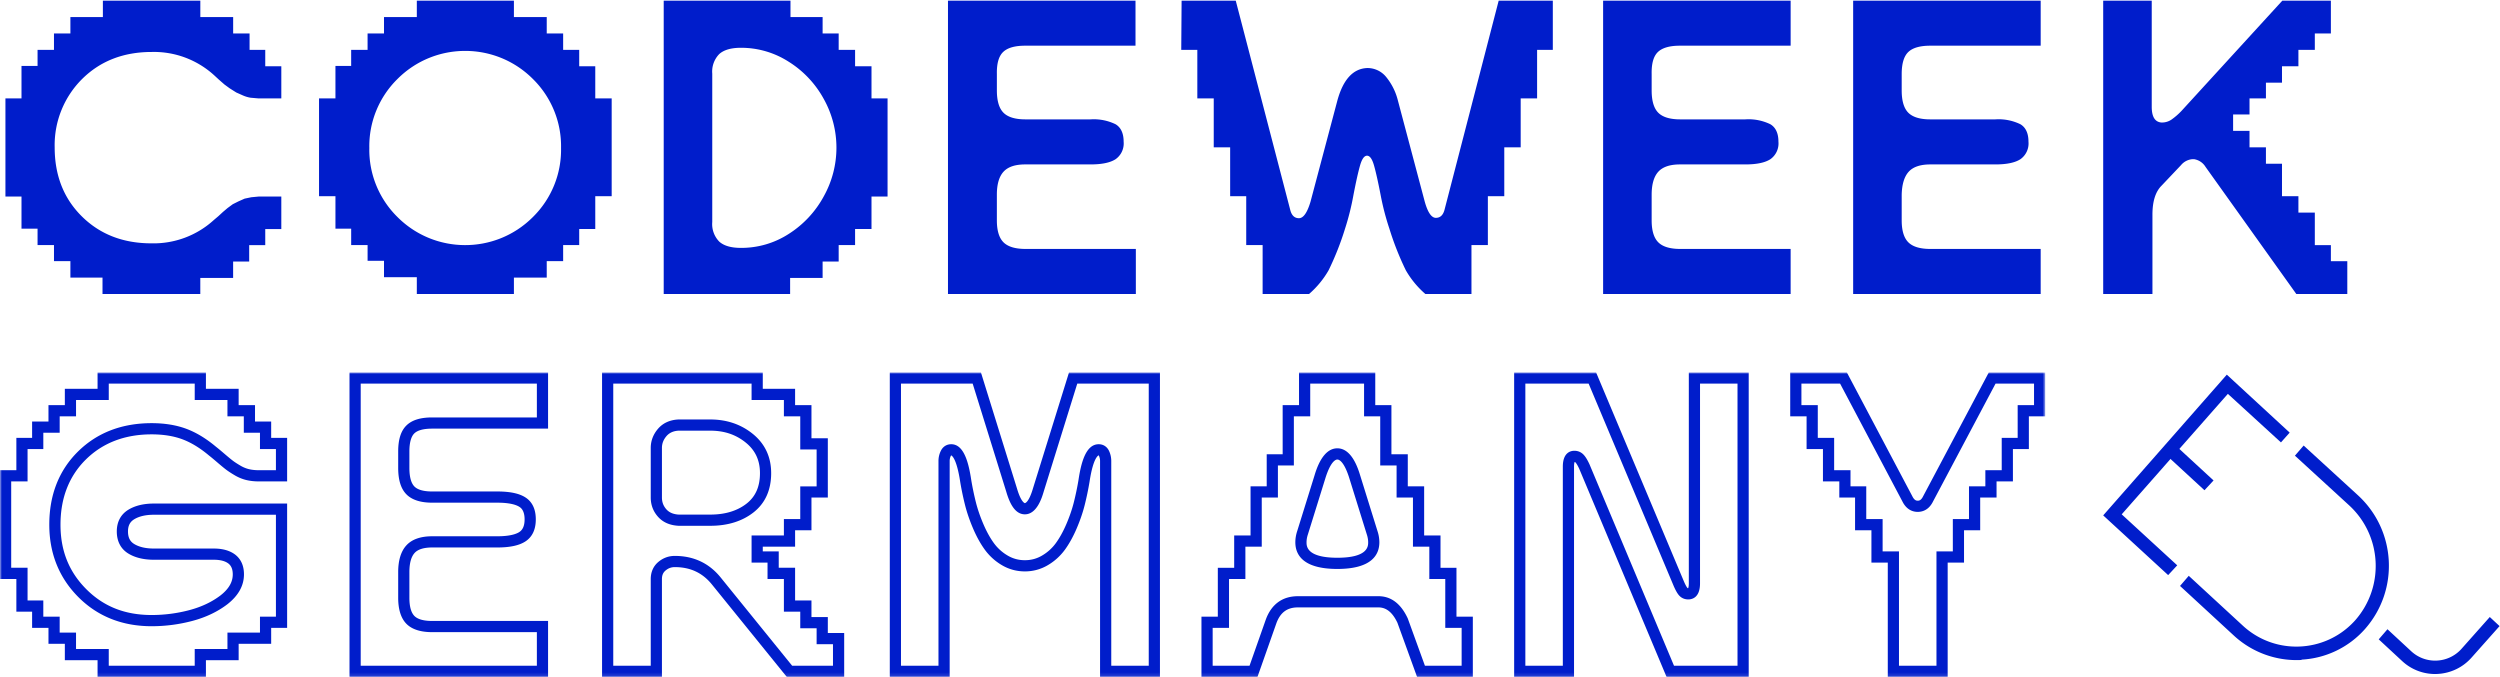 <?xml version="1.0" encoding="UTF-8"?>
<svg xmlns="http://www.w3.org/2000/svg" xmlns:xlink="http://www.w3.org/1999/xlink" width="746" height="202" viewBox="0 0 746 202">
  <defs>
    <path id="a" d="M0 0h610.237v90.866H0z"></path>
  </defs>
  <g fill="none" fill-rule="evenodd">
    <g transform="translate(.06 111.134)">
      <mask id="b" fill="#fff">
        <use xlink:href="#a"></use>
      </mask>
      <path fill="#001DCB" d="M32.395 87.525h25.65V82.52h9.766v-4.883h9.705v-4.761h4.76v-30.41H45.861c-2.44 0-4.424.461-5.899 1.369-1.248.769-1.829 1.917-1.829 3.613 0 1.779.581 2.965 1.829 3.734 1.476.909 3.46 1.37 5.899 1.37h17.884c2.69 0 4.864.633 6.461 1.88 1.688 1.362 2.534 3.319 2.534 5.833 0 3.333-1.653 6.321-4.911 8.882-2.946 2.254-6.469 3.931-10.491 5.001A47.293 47.293 0 0 1 45.19 75.73c-8.763 0-16.122-2.928-21.874-8.7-5.751-5.772-8.667-13.038-8.667-21.596 0-8.888 2.889-16.239 8.586-21.852 5.69-5.603 13.077-8.445 21.955-8.445 3.845 0 7.305.559 10.284 1.66 2.973 1.098 5.974 2.91 8.919 5.385.5.383 1.341 1.08 2.514 2.085 1.118.958 1.965 1.656 2.516 2.074.539.408 1.287.897 2.222 1.449.85.503 1.711.861 2.561 1.065.884.213 1.862.32 2.905.32h5.165v-6.302h-4.76v-4.882h-4.822v-4.883h-4.883V8.225h-9.766V3.342h-25.65v4.883h-9.766v4.883h-4.882v4.883h-4.883v4.882H8.165v9.644H3.282v25.771h4.883v9.766h4.699v4.822h4.883v4.761h4.882v4.883h9.766v5.005Zm28.992 3.342H29.053v-5.005h-9.765v-4.883h-4.883v-4.761H9.522v-4.822H4.823V61.63H-.06V29.175h4.883v-9.643h4.699v-4.883h4.883V9.766h4.883V4.883h9.765V0h32.334v4.883h9.766v4.883h4.883v4.883h4.822v4.883h4.76v12.985h-8.507c-1.306 0-2.546-.139-3.686-.412a12.674 12.674 0 0 1-3.481-1.438c-1.045-.618-1.899-1.177-2.54-1.664-.612-.464-1.486-1.183-2.671-2.199-1.112-.953-1.931-1.632-2.434-2.019-2.706-2.271-5.373-3.889-7.984-4.853-2.607-.965-5.677-1.453-9.125-1.453-7.969 0-14.566 2.517-19.61 7.484-5.036 4.96-7.589 11.511-7.589 19.471 0 7.75 2.516 14.042 7.692 19.236 5.174 5.194 11.555 7.718 19.507 7.718 3.822 0 7.621-.494 11.29-1.47 3.594-.956 6.724-2.44 9.302-4.412 2.428-1.908 3.616-3.954 3.616-6.241 0-1.475-.415-2.526-1.271-3.217-.973-.761-2.455-1.154-4.382-1.154H45.861c-3.066 0-5.641-.628-7.65-1.866-2.237-1.378-3.419-3.654-3.419-6.58 0-2.847 1.182-5.08 3.419-6.458 2.008-1.238 4.583-1.866 7.65-1.866h39.757v37.094h-4.76v4.761h-9.705v4.883h-9.766v5.005ZM107.575 87.525h52.566V77.499h-31.227c-3.507 0-6.108-.848-7.731-2.521-1.609-1.659-2.425-4.269-2.425-7.755v-7.629c0-3.504.813-6.181 2.415-7.955 1.647-1.824 4.25-2.749 7.741-2.749h19.409c3.828 0 5.683-.684 6.566-1.257 1.071-.694 1.59-1.933 1.59-3.787 0-2.744-1.186-3.499-1.577-3.748-.884-.563-2.743-1.233-6.579-1.233h-19.409c-3.506 0-6.107-.849-7.731-2.521-1.632-1.685-2.425-4.262-2.425-7.879v-4.883c0-3.591.802-6.127 2.453-7.751 1.642-1.617 4.162-2.403 7.703-2.403h31.227V3.342h-52.566v84.183Zm55.908 3.342h-59.25V0h59.25v16.77h-34.569c-2.583 0-4.387.485-5.36 1.442-.951.937-1.454 2.794-1.454 5.37v4.883c0 2.669.499 4.537 1.483 5.553.969.998 2.763 1.505 5.331 1.505h19.409c3.778 0 6.516.574 8.374 1.757 2.073 1.319 3.124 3.528 3.124 6.566 0 3.031-1.047 5.248-3.111 6.59-1.861 1.208-4.604 1.796-8.387 1.796h-19.409c-2.504 0-4.274.553-5.26 1.645-1.031 1.143-1.554 3.066-1.554 5.717v7.629c0 2.588.498 4.414 1.482 5.429.969.999 2.763 1.506 5.332 1.506h34.569v16.709ZM202.382 17.38c-1.517.092-2.719.629-3.579 1.639-.903 1.061-1.342 2.215-1.342 3.526v14.771c0 1.379.431 2.533 1.317 3.527.862.968 2.073 1.484 3.702 1.579l9.424-.003c4.397 0 8.035-1.101 10.811-3.275 2.691-2.107 3.998-5.08 3.998-9.091 0-3.817-1.384-6.797-4.234-9.11-2.956-2.398-6.415-3.563-10.575-3.563h-9.522Zm9.522 28.381h-9.522c-2.62-.15-4.639-1.056-6.099-2.695-1.435-1.611-2.163-3.545-2.163-5.75V22.545c0-2.108.719-4.023 2.138-5.691 1.46-1.717 3.488-2.663 6.026-2.813l9.62-.003c4.888 0 9.154 1.451 12.681 4.31 3.629 2.946 5.47 6.885 5.47 11.705 0 5.035-1.776 8.979-5.279 11.722-3.379 2.645-7.71 3.986-12.872 3.986Zm24.418 41.764h12.181v-6.424h-4.883V76.34h-4.883v-4.944h-4.883V61.63h-4.883v-4.883h-4.76v-8.101h9.643v-4.883h4.883v-9.766h4.883V22.995h-4.883v-9.887h-4.883V8.225h-9.643V3.342h-41.275v84.183h11.184V61.668c0-2.108.788-3.881 2.278-5.127 1.422-1.188 3.066-1.792 4.887-1.792 5.632 0 10.236 2.16 13.687 6.417l21.35 26.359Zm15.522 3.342h-17.116L212.376 63.27c-2.825-3.485-6.453-5.179-11.091-5.179-1.03 0-1.928.332-2.744 1.015-.737.615-1.08 1.429-1.08 2.562v29.199h-17.867V0h47.958v4.883h9.644v4.883h4.883v9.888h4.882v17.685h-4.882v9.766h-4.883v4.883h-9.644v1.418h4.761v4.882h4.883v9.766h4.883v4.944h4.882v4.761h4.883v13.108ZM331.54 87.525h11.185V3.342h-21.33l-10.011 32.211c-.487 1.66-1.992 6.79-5.624 6.79-3.199 0-4.712-3.89-5.571-6.815L290.187 3.342h-21.392v84.183h11.186V26.452a6.84 6.84 0 0 1 .687-3.019c.628-1.296 1.737-2.01 3.12-2.01 3.872 0 5.232 5.751 5.985 10.762a85.094 85.094 0 0 0 1.401 6.672c.527 2.065 1.28 4.241 2.236 6.466.943 2.195 2 4.097 3.139 5.655a13.515 13.515 0 0 0 4.078 3.667c1.584.932 3.263 1.386 5.133 1.386s3.55-.454 5.134-1.386a13.51 13.51 0 0 0 4.077-3.667c1.14-1.558 2.197-3.46 3.14-5.655.956-2.225 1.709-4.401 2.235-6.467a85.065 85.065 0 0 0 1.407-6.702c.748-4.98 2.116-10.731 6.041-10.731 1.38 0 2.512.745 3.106 2.045.424.926.64 1.93.64 2.984v61.073Zm14.527 3.342h-17.869V26.452a3.76 3.76 0 0 0-.336-1.593c-.043-.095-.073-.126-.073-.126-.01.032-1.598.372-2.737 7.948a88.958 88.958 0 0 1-1.467 7c-.571 2.235-1.379 4.577-2.404 6.962-1.043 2.426-2.224 4.548-3.512 6.308a16.828 16.828 0 0 1-5.08 4.573 13.283 13.283 0 0 1-6.829 1.848c-2.448 0-4.746-.622-6.829-1.848a16.836 16.836 0 0 1-5.079-4.573c-1.288-1.76-2.47-3.882-3.513-6.308-1.024-2.385-1.833-4.727-2.403-6.961a88.512 88.512 0 0 1-1.463-6.97c-1.125-7.482-2.671-7.947-2.685-7.947-.027-.012-.062.02-.115.127a3.49 3.49 0 0 0-.35 1.56v64.415h-17.869V0h27.194l10.74 34.561c1.269 4.32 2.362 4.44 2.372 4.44.012 0 1.145-.05 2.425-4.415L318.934 0h27.133v90.867ZM399.005 25.986c-.439 0-2.002.421-3.65 5.835l-5.13 16.489c-.277.834-.413 1.622-.413 2.372 0 1.142 0 4.616 9.193 4.616 9.194 0 9.194-3.474 9.194-4.616 0-.75-.136-1.538-.403-2.34l-5.137-16.512c-1.651-5.423-3.214-5.844-3.654-5.844Zm0 32.654c-10.36 0-12.535-4.328-12.535-7.958 0-1.11.194-2.253.574-3.397l5.117-16.447c.614-2.019 2.493-8.194 6.844-8.194 4.352 0 6.231 6.175 6.848 8.204l5.124 16.47a10.7 10.7 0 0 1 .564 3.364c0 3.63-2.175 7.958-12.536 7.958Zm26.134 28.885h10.953V76.218h-4.882V61.63h-4.762v-9.642h-4.883V37.339h-4.883v-9.583h-4.883V13.108h-4.821V3.342h-16.067v9.766h-4.883v14.648h-4.761v9.583h-4.821v14.649h-4.883v9.642h-4.883v14.588h-4.883v11.307h11.001l4.856-13.778c1.666-4.568 4.974-6.974 9.572-6.974h24.047c3.743 0 6.676 2.214 8.717 6.578l.056.138 5.093 14.036Zm14.295 3.342h-16.637l-5.866-16.166c-1.458-3.086-3.309-4.586-5.658-4.586h-24.047c-3.2 0-5.242 1.512-6.427 4.76l-5.635 15.992h-16.708V72.876h4.882V58.288h4.883v-9.642h4.883V33.997h4.821v-9.583h4.761V9.766h4.883V0h22.751v9.766h4.821v14.648h4.883v9.583h4.883v14.649h4.883v9.642h4.761v14.588h4.883v17.991ZM499.466 87.525h18.947V3.342h-11.186v59.609c0 4.317-2.448 4.783-3.501 4.783-1.153 0-2.138-.452-2.845-1.308-.493-.597-1.003-1.518-1.56-2.817L473.99 3.342h-18.886v84.183h11.184V28.1c0-4.264 2.406-4.724 3.441-4.724 1.136 0 2.13.451 2.875 1.304.538.614 1.072 1.504 1.634 2.72l25.228 60.125Zm22.288 3.342h-24.51l-26.065-62.121c-.498-1.078-.87-1.614-1.09-1.866-.09-.103-.161-.146-.278-.158-.067.159-.182.552-.182 1.378v62.767h-17.867V0h24.449l26.186 62.303c.551 1.284.9 1.801 1.061 1.994.042.051.072.088.225.094.069-.145.202-.542.202-1.44V0h17.869v90.867ZM566.597 87.525h11.185V53.406h4.883v-9.643h4.822v-9.766h4.883v-4.822h4.883v-9.643h4.759V9.766h4.883V3.342h-11.484l-18.633 35.123c-1.259 2.591-3.192 3.146-4.589 3.146-1.395 0-3.329-.555-4.615-3.199l-18.547-35.07h-11.544v6.424h4.883v9.766h4.883v9.643h4.882v4.822h4.701v9.766h4.882v9.643h4.883v34.119Zm14.527 3.342h-17.869v-34.12h-4.882v-9.642h-4.883v-9.766h-4.7v-4.822h-4.883v-9.644h-4.883v-9.765h-4.883V0h16.9l19.512 36.901c.667 1.368 1.322 1.368 1.636 1.368.314 0 .97 0 1.61-1.317L593.401 0h16.836v13.108h-4.883v9.765h-4.76v9.644h-4.883v4.822h-4.882v9.766h-4.823v9.642h-4.882v34.12Z" mask="url(#b)"></path>
    </g>
    <path fill="#001DCB" d="M1.621 29.369h4.794v-9.694h4.793v-4.791h4.897V9.985h4.902V5.087h9.692V.19h29.079v4.897h9.795v4.898h4.898v4.897h4.68v4.898h4.794v9.588h-6.774l-2.397-.208a9.392 9.392 0 0 1-2.396-.73l-1.876-.834-1.98-1.25-1.563-1.148-1.667-1.459-1.355-1.25a26.675 26.675 0 0 0-18.652-6.982c-8.406 0-15.319 2.675-20.738 8.024a27.833 27.833 0 0 0-8.233 20.426c0 8.406 2.71 15.284 8.128 20.632 5.419 5.35 12.331 8.024 20.739 8.024a26.672 26.672 0 0 0 18.652-6.982l1.354-1.147 1.355-1.25 1.355-1.147 1.563-1.149 1.667-.834 1.876-.834 1.979-.412 2.189-.208h6.773v9.693h-4.793v4.794h-4.794v4.898h-4.792v4.897H59.77v4.793H30.59v-4.897h-9.583V77.93h-4.898v-4.794h-4.901v-4.897H6.415V58.65H1.621V29.369M110.206 44.166a28.134 28.134 0 0 0 8.337 20.533c11.107 11.194 29.186 11.264 40.38.157l.157-.157a28.138 28.138 0 0 0 8.337-20.533 28.138 28.138 0 0 0-8.337-20.534c-11.107-11.194-29.186-11.264-40.381-.157l-.156.157a28.134 28.134 0 0 0-8.337 20.534m-15.007 14.38V29.369h4.898v-9.694h4.69v-4.791h4.898V9.985h4.9V5.087h9.796V.19h28.969v4.897h9.795v4.898h4.897v4.897h4.793v4.898h4.793v9.588h4.897v29.178h-4.897v9.795h-4.793v4.795h-4.793v4.793h-4.897v4.898h-9.795v4.897h-28.972v-5.001h-9.793v-4.897h-4.897v-4.69h-4.898v-4.897h-4.693v-9.693h-4.898M214.62 72.094c1.39 1.25 3.543 1.876 6.461 1.876a26.047 26.047 0 0 0 14.276-4.168 30.417 30.417 0 0 0 10.422-11.151 29.806 29.806 0 0 0 0-29.178 30.122 30.122 0 0 0-10.422-11.046 26.26 26.26 0 0 0-14.276-4.168c-2.918 0-5.071.625-6.461 1.876a7.474 7.474 0 0 0-2.084 5.836v44.284a7.471 7.471 0 0 0 2.084 5.836M198.052.19h37.828v4.897h9.587v4.898h4.793v4.897h4.897v4.898h4.898v9.588h4.793V58.65h-4.793v9.693h-4.898v4.794h-4.897v4.898h-4.793v4.897h-9.694v4.793h-37.721V.19M282.876 87.725V.19h55.959v13.443h-32.93c-3.06 0-5.249.625-6.564 1.876-1.316 1.25-1.941 3.44-1.876 6.566v4.898c0 3.127.66 5.35 1.979 6.669 1.32 1.321 3.508 1.98 6.565 1.98h19.386a14.883 14.883 0 0 1 7.502 1.459c1.598.971 2.397 2.708 2.397 5.209a5.75 5.75 0 0 1-2.397 5.21c-1.597 1.042-4.098 1.563-7.502 1.563h-19.49c-2.986 0-5.14.73-6.461 2.189-1.32 1.459-1.98 3.752-1.979 6.878v7.608c0 3.06.66 5.249 1.979 6.565 1.32 1.317 3.508 1.976 6.565 1.98h32.929v13.442h-56.062M352.591.19h16.153L385 62.61c.416 1.668 1.285 2.501 2.605 2.501 1.321 0 2.468-1.632 3.444-4.898l8.023-30.219c1.738-6.323 4.725-9.553 8.962-9.694a7.19 7.19 0 0 1 5.627 2.709 17.897 17.897 0 0 1 3.443 6.878l8.024 30.221c.903 3.265 2.015 4.897 3.336 4.897 1.32 0 2.188-.834 2.605-2.5L447.21.19h16.151v14.694h-4.689v14.485h-4.898v14.589h-4.897v14.588h-4.898v14.59h-4.894v14.589h-13.758a27.296 27.296 0 0 1-5.836-7.086 85.872 85.872 0 0 1-4.897-12.4 77.08 77.08 0 0 1-2.606-10.005c-.765-3.959-1.425-6.912-1.979-8.857-.555-1.946-1.249-2.918-2.084-2.918-.833 0-1.529.972-2.084 2.918-.557 1.945-1.216 4.898-1.98 8.857a77.059 77.059 0 0 1-2.501 10.005 85.872 85.872 0 0 1-4.897 12.4 27.296 27.296 0 0 1-5.836 7.086h-13.859V73.136h-4.896v-14.59h-4.794V43.958h-4.898V29.369h-4.898V14.884h-4.796L352.591.19M478.369 87.725V.19h55.959v13.443h-33.032c-3.062 0-5.25.625-6.567 1.876-1.315 1.25-1.941 3.44-1.875 6.566v4.898c0 3.127.66 5.35 1.979 6.669 1.319 1.321 3.508 1.98 6.565 1.98h19.386a14.89 14.89 0 0 1 7.504 1.459c1.598.972 2.397 2.71 2.397 5.21a5.751 5.751 0 0 1-2.397 5.21c-1.598 1.043-4.099 1.563-7.504 1.563h-19.49c-2.987 0-5.142.73-6.461 2.189s-1.979 3.752-1.979 6.878v7.608c0 3.06.66 5.249 1.979 6.565 1.319 1.317 3.508 1.977 6.565 1.98h32.93v13.442l-55.959-.001M552.981 87.725V.19h55.96v13.443h-32.93c-3.061 0-5.249.625-6.564 1.876-1.315 1.25-1.975 3.44-1.981 6.566v4.898c0 3.127.66 5.35 1.981 6.669 1.321 1.321 3.508 1.98 6.564 1.98h19.386a14.889 14.889 0 0 1 7.503 1.459c1.598.972 2.397 2.71 2.397 5.21a5.75 5.75 0 0 1-2.397 5.21c-1.597 1.043-4.098 1.563-7.503 1.563h-19.386c-2.987 0-5.141.73-6.461 2.189-1.321 1.459-2.015 3.752-2.084 6.878v7.608c0 3.06.66 5.249 1.981 6.565 1.321 1.317 3.508 1.977 6.564 1.98h32.929v13.442l-55.959-.001M627.594 87.725V.19h14.484v31.68c0 2.987.973 4.55 2.919 4.689a5.097 5.097 0 0 0 2.918-.834 19.881 19.881 0 0 0 3.019-2.605L681.053.19h14.484v9.795h-4.794v4.897h-4.897v4.898h-4.898v4.897h-4.794v4.691h-4.897v4.794h-4.898v4.897h4.898v4.898h4.897v4.897h4.794v9.692h4.898v4.904h4.897v9.692h4.794v4.793h4.898v9.795h-15.214l-27.094-37.937a4.896 4.896 0 0 0-3.443-2.296h-.418a4.902 4.902 0 0 0-3.444 1.771l-5.825 6.147c-1.808 1.805-2.71 4.689-2.709 8.649v23.661h-14.694M686.783 196.933a27.61 27.61 0 0 1-20.216-7.294l-16.047-14.794 2.605-3.022 16.048 14.794c9.511 8.873 24.414 8.355 33.286-1.156.126-.134.25-.27.372-.408 8.786-10.042 7.953-25.259-1.876-34.283l-16.152-14.795 2.604-3.022 16.154 14.792c11.476 10.492 12.447 28.238 2.182 39.919a27.198 27.198 0 0 1-18.965 9.17M727.424 201.101a14.38 14.38 0 0 1-10.526-3.751l-7.085-6.565 2.606-3.023 7.086 6.566c4.264 3.95 10.923 3.694 14.873-.57.08-.087.159-.174.236-.264l8.336-9.379 2.918 2.709-8.337 9.379a14.487 14.487 0 0 1-10.109 4.897M646.979 171.612l-19.385-17.819 36.889-41.997 18.757 17.298-2.605 2.918-15.839-14.484-31.68 35.952 16.569 15.214-2.706 2.918"></path>
    <path fill="#001DCB" d="m657.813 146.288-10.525-9.693 2.607-3.022 10.628 9.795-2.71 2.92"></path>
  </g>
</svg>
